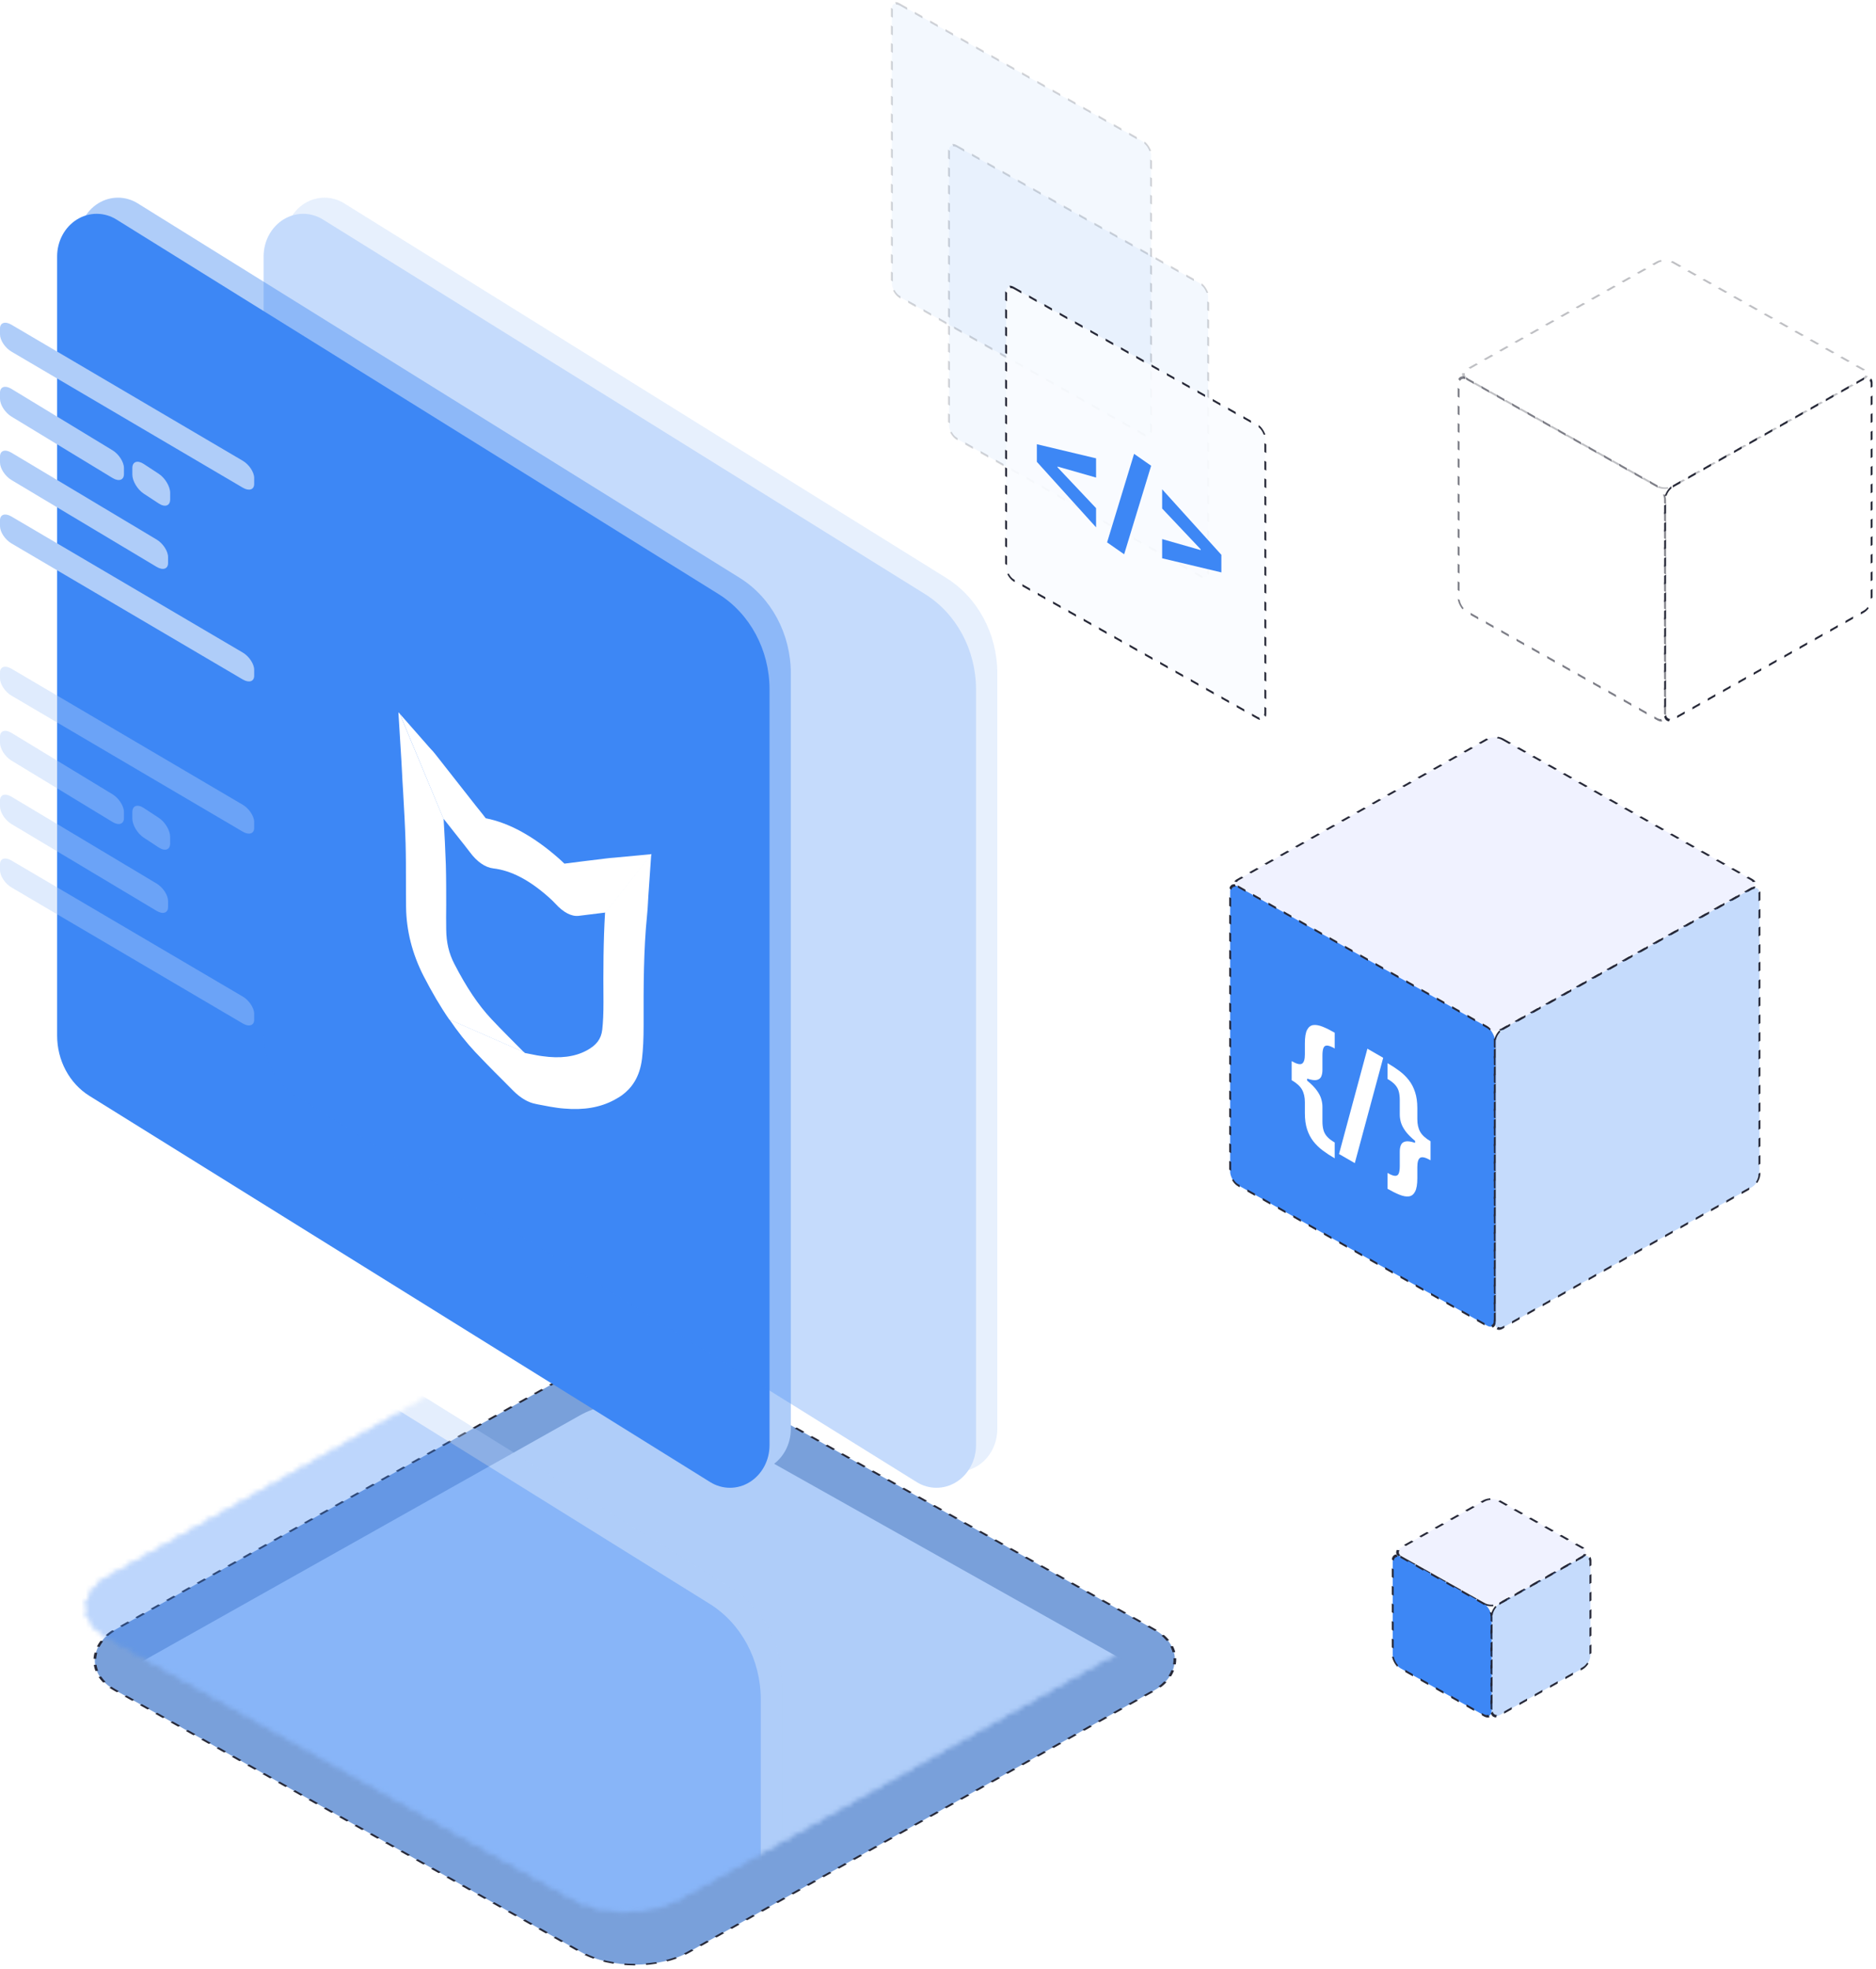 <svg width="427" height="448" viewBox="0 0 427 448" fill="none" xmlns="http://www.w3.org/2000/svg">
<g filter="url(#filter0_d_5378_3810)">
<rect width="149.691" height="149.691" rx="14" transform="matrix(0.872 0.49 -0.872 0.49 142.5 292.34)" fill="#79A0DA"/>
<rect width="149.691" height="149.691" rx="14" transform="matrix(0.872 0.49 -0.872 0.49 142.5 292.34)" stroke="#272938" stroke-width="0.5" stroke-linejoin="bevel" stroke-dasharray="2 2"/>
</g>
<mask id="mask0_5378_3810" style="mask-type:alpha" maskUnits="userSpaceOnUse" x="18" y="296" width="249" height="140">
<rect width="149.691" height="149.691" rx="14" transform="matrix(0.872 0.49 -0.872 0.49 142.5 292.34)" fill="#AFCDF9" stroke="#272938" stroke-width="0.5" stroke-linejoin="bevel" stroke-dasharray="2 2"/>
</mask>
<g mask="url(#mask0_5378_3810)">
<g filter="url(#filter1_d_5378_3810)">
<rect width="149.691" height="149.691" rx="14" transform="matrix(0.872 0.49 -0.872 0.49 142.297 303.129)" fill="#AFCDF9"/>
</g>
<g opacity="0.34">
<path fill-rule="evenodd" clip-rule="evenodd" d="M178 382.974C178 374.007 173.559 365.721 166.35 361.239C137.071 343.03 60.536 295.432 29.354 276.04C26.567 274.307 23.134 274.307 20.345 276.04C17.558 277.773 15.843 280.978 15.843 284.444V461.715C15.843 467.375 18.647 472.61 23.2 475.443C48.419 491.127 131.633 542.878 164.487 563.31C167.274 565.043 170.709 565.043 173.496 563.31C176.283 561.577 178 558.375 178 554.909V382.976V382.974Z" fill="#AFCDF9"/>
<path fill-rule="evenodd" clip-rule="evenodd" d="M173.157 386.648C173.157 377.681 168.715 369.395 161.507 364.913C132.228 346.703 55.693 299.106 24.511 279.714C21.724 277.981 18.291 277.981 15.502 279.714C12.715 281.447 11 284.652 11 288.117V465.389C11 471.049 13.804 476.284 18.357 479.117C43.576 494.801 126.79 546.552 159.644 566.984C162.431 568.717 165.866 568.717 168.653 566.984C171.439 565.251 173.157 562.048 173.157 558.583V386.65V386.648Z" fill="#3D87F5"/>
</g>
</g>
<path fill-rule="evenodd" clip-rule="evenodd" d="M180 153.208C180 144.242 175.559 135.955 168.35 131.473C139.071 113.264 62.536 65.666 31.354 46.274C28.567 44.541 25.134 44.541 22.345 46.274C19.558 48.007 17.843 51.212 17.843 54.678V231.95C17.843 237.61 20.647 242.845 25.2 245.677C50.419 261.361 133.633 313.112 166.487 333.544C169.274 335.277 172.709 335.277 175.496 333.544C178.283 331.812 180 328.609 180 325.143V153.211V153.208Z" fill="#AFCDF9"/>
<path fill-rule="evenodd" clip-rule="evenodd" d="M175.157 156.882C175.157 147.915 170.715 139.629 163.507 135.147C134.228 116.938 57.693 69.34 26.511 49.948C23.724 48.215 20.291 48.215 17.502 49.948C14.715 51.681 13 54.886 13 58.352V235.624C13 241.283 15.804 246.518 20.357 249.351C45.576 265.035 128.79 316.786 161.644 337.218C164.431 338.951 167.866 338.951 170.653 337.218C173.439 335.485 175.157 332.283 175.157 328.817V156.884V156.882Z" fill="#3D87F5"/>
<g opacity="0.3">
<path fill-rule="evenodd" clip-rule="evenodd" d="M227 153.208C227 144.242 222.559 135.955 215.35 131.473C186.071 113.264 109.536 65.666 78.354 46.274C75.567 44.541 72.134 44.541 69.345 46.274C66.558 48.007 64.843 51.212 64.843 54.678V231.95C64.843 237.61 67.647 242.845 72.2 245.677C97.419 261.361 180.633 313.112 213.487 333.544C216.274 335.277 219.709 335.277 222.496 333.544C225.283 331.812 227 328.609 227 325.143V153.211V153.208Z" fill="#AFCDF9"/>
<path fill-rule="evenodd" clip-rule="evenodd" d="M222.157 156.882C222.157 147.915 217.715 139.629 210.507 135.147C181.228 116.938 104.693 69.34 73.511 49.948C70.724 48.215 67.291 48.215 64.502 49.948C61.715 51.681 60 54.886 60 58.352V235.624C60 241.283 62.804 246.518 67.356 249.351C92.576 265.035 175.79 316.786 208.644 337.218C211.431 338.951 214.866 338.951 217.653 337.218C220.439 335.485 222.157 332.283 222.157 328.817V156.884V156.882Z" fill="#3D87F5"/>
</g>
<path d="M-5.01865e-08 74.731C-2.24692e-08 73.417 1.164 73.036 2.599 73.88L55.259 104.841C56.694 105.685 57.858 107.435 57.858 108.749L57.858 110.11C57.858 111.424 56.694 111.805 55.259 110.961L2.599 80C1.164 79.156 -1.0659e-07 77.406 -7.88725e-08 76.092L-5.01865e-08 74.731Z" fill="#AFCDF9"/>
<path d="M-5.02183e-08 103.86C-2.24835e-08 102.525 1.164 102.139 2.599 102.998L35.654 122.768C37.09 123.626 38.253 125.404 38.253 126.739L38.253 128.12C38.253 129.455 37.09 129.841 35.654 128.982L2.599 109.213C1.164 108.354 -1.06657e-07 106.576 -7.89226e-08 105.241L-5.02183e-08 103.86Z" fill="#AFCDF9"/>
<path d="M-5.01867e-08 118.37C-2.24693e-08 117.056 1.164 116.674 2.599 117.519L55.259 148.48C56.694 149.324 57.858 151.074 57.858 152.388L57.858 153.748C57.858 155.063 56.694 155.444 55.259 154.6L2.599 123.639C1.164 122.795 -1.0659e-07 121.045 -7.88729e-08 119.731L-5.01867e-08 118.37Z" fill="#AFCDF9"/>
<path d="M-5.02463e-08 89.349C-2.24961e-08 87.996 1.164 87.605 2.599 88.477L25.612 102.455C27.048 103.327 28.212 105.131 28.212 106.484L28.212 107.884C28.212 109.238 27.048 109.628 25.612 108.756L2.599 94.779C1.164 93.907 -1.06717e-07 92.103 -7.89666e-08 90.749L-5.02463e-08 89.349Z" fill="#AFCDF9"/>
<path d="M30.124 106.493C30.124 105.043 31.287 104.63 32.723 105.57L36.131 107.803C37.567 108.744 38.731 110.682 38.731 112.132L38.731 113.633C38.731 115.083 37.567 115.497 36.131 114.556L32.723 112.323C31.287 111.383 30.124 109.444 30.124 107.994L30.124 106.493Z" fill="#AFCDF9"/>
<g opacity="0.4">
<path d="M-5.01865e-08 153.003C-2.24692e-08 151.689 1.164 151.307 2.599 152.151L55.259 183.112C56.694 183.956 57.858 185.706 57.858 187.021L57.858 188.381C57.858 189.695 56.694 190.077 55.259 189.233L2.599 158.272C1.164 157.428 -1.0659e-07 155.678 -7.88725e-08 154.363L-5.01865e-08 153.003Z" fill="#AFCDF9"/>
<path d="M-5.02183e-08 182.131C-2.24835e-08 180.797 1.164 180.411 2.599 181.269L35.654 201.039C37.09 201.898 38.253 203.676 38.253 205.01L38.253 206.392C38.253 207.726 37.09 208.112 35.654 207.254L2.599 187.484C1.164 186.626 -1.06657e-07 184.848 -7.89226e-08 183.513L-5.02183e-08 182.131Z" fill="#AFCDF9"/>
<path d="M-5.01867e-08 196.642C-2.24693e-08 195.327 1.164 194.946 2.599 195.79L55.259 226.751C56.694 227.595 57.858 229.345 57.858 230.659L57.858 232.02C57.858 233.334 56.694 233.716 55.259 232.871L2.599 201.91C1.164 201.066 -1.0659e-07 199.316 -7.88729e-08 198.002L-5.01867e-08 196.642Z" fill="#AFCDF9"/>
<path d="M-5.02463e-08 167.618C-2.24961e-08 166.265 1.164 165.875 2.599 166.747L25.612 180.724C27.048 181.596 28.212 183.4 28.212 184.753L28.212 186.154C28.212 187.507 27.048 187.898 25.612 187.026L2.599 173.048C1.164 172.176 -1.06717e-07 170.372 -7.89666e-08 169.019L-5.02463e-08 167.618Z" fill="#AFCDF9"/>
<path d="M30.124 184.765C30.124 183.314 31.287 182.901 32.723 183.842L36.131 186.075C37.567 187.015 38.731 188.953 38.731 190.404L38.731 191.905C38.731 193.355 37.567 193.768 36.131 192.827L32.723 190.595C31.287 189.654 30.124 187.716 30.124 186.266L30.124 184.765Z" fill="#AFCDF9"/>
</g>
<rect opacity="0.2" width="67.738" height="66.556" rx="2" transform="matrix(0.871 0.491 0 1 216 32.266)" fill="#3D87F5" fill-opacity="0.3" stroke="#272938" stroke-width="0.5" stroke-linejoin="bevel" stroke-dasharray="2 2"/>
<rect opacity="0.2" width="67.738" height="66.556" rx="2" transform="matrix(0.871 0.491 0 1 203 0)" fill="#3D87F5" fill-opacity="0.3" stroke="#272938" stroke-width="0.5" stroke-linejoin="bevel" stroke-dasharray="2 2"/>
<rect width="67.738" height="66.556" rx="2" transform="matrix(0.871 0.491 0 1 229 64.529)" fill="#FAFCFF" fill-opacity="0.9" stroke="#272938" stroke-width="0.5" stroke-linejoin="bevel" stroke-dasharray="2 2"/>
<path d="M278 130.239L264.52 127.028L264.52 122.66L273.42 125.198L273.289 125.331L273.289 124.821L273.42 125.121L264.52 115.704L264.52 111.326L278 126.237L278 130.239Z" fill="#3D87F5"/>
<path d="M262.013 105.972L255.869 126.117L251.987 123.408L258.131 103.263L262.013 105.972Z" fill="#3D87F5"/>
<path d="M236 105.078L236 101.076L249.48 104.287L249.48 108.665L240.58 106.117L240.72 106L240.72 106.51L240.58 106.194L249.48 115.621L249.48 119.989L236 105.078Z" fill="#3D87F5"/>
<rect opacity="0.3" width="53.955" height="53.955" rx="2" transform="matrix(0.871 0.491 -0.871 0.491 379 58.664)" fill="white" fill-opacity="0.1" stroke="#272938" stroke-width="0.5" stroke-linejoin="bevel" stroke-dasharray="2 2"/>
<rect opacity="0.6" width="53.955" height="52.994" rx="2" transform="matrix(0.871 0.491 0 1 332 85.162)" fill="white" fill-opacity="0.1" stroke="#272938" stroke-width="0.5" stroke-linejoin="bevel" stroke-dasharray="2 2"/>
<rect width="53.955" height="52.994" rx="2" transform="matrix(0.871 -0.491 0 1 379 111.658)" fill="white" fill-opacity="0.1" stroke="#272938" stroke-width="0.5" stroke-linejoin="bevel" stroke-dasharray="2 2"/>
<rect width="25.832" height="25.832" rx="2" transform="matrix(0.871 0.491 -0.871 0.491 339.5 340.512)" fill="#F0F2FF" stroke="#272938" stroke-width="0.5" stroke-linejoin="bevel" stroke-dasharray="2 2"/>
<rect width="25.832" height="25.381" rx="2" transform="matrix(0.871 0.491 0 1 317 353.203)" fill="#3D87F5" stroke="#272938" stroke-width="0.5" stroke-linejoin="bevel" stroke-dasharray="2 2"/>
<rect width="25.832" height="25.381" rx="2" transform="matrix(0.871 -0.491 0 1 339.5 365.893)" fill="#3D87F5" fill-opacity="0.3" stroke="#272938" stroke-width="0.5" stroke-linejoin="bevel" stroke-dasharray="2 2"/>
<path d="M100.979 186.307C101.865 187.424 102.751 188.573 103.664 189.706L105.104 191.526C105.297 191.765 105.491 192.037 105.713 192.292C106.156 192.867 106.571 193.393 106.958 193.904C108.564 196.075 110.447 197.383 112.301 197.591C116.343 198.07 120.44 200.208 124.815 204.071C125.368 204.55 126.171 205.332 126.448 205.651C128.22 207.598 130.102 208.587 131.735 208.38C133.646 208.141 135.639 207.885 137.798 207.63C137.798 207.662 137.798 207.726 137.798 207.758L148.318 194.351L140.788 195.053C140.456 195.085 140.124 195.117 139.791 195.149C139.155 195.197 138.518 195.245 137.854 195.34C134.393 195.771 131.293 196.122 128.469 196.505C127.998 196.043 127.555 195.66 127.195 195.324C121.52 190.329 115.928 187.232 110.557 186.179C110.502 186.115 110.474 186.067 110.419 186.004C110.253 185.78 110.059 185.541 109.893 185.317L108.37 183.418C105.297 179.508 102.225 175.597 99.152 171.687C98.764 171.176 98.404 170.777 98.1 170.474C98.017 170.362 97.906 170.267 97.795 170.139L90.985 162.382L100.951 186.355C100.979 186.371 100.979 186.339 100.979 186.307Z" fill="white"/>
<path d="M117.508 237.663C116.871 237.04 116.262 236.402 115.653 235.796C114.324 234.455 113.051 233.146 111.805 231.821C108.843 228.645 106.185 224.687 103.417 219.324C102.171 216.914 101.59 214.441 101.562 211.456C101.534 209.621 101.534 207.769 101.562 205.966C101.562 202.965 101.562 199.869 101.479 196.756C101.368 193.309 101.174 189.814 100.981 186.382L90.987 162.394L90.682 162.059L91.263 171.491C91.291 171.954 91.319 172.417 91.347 172.848C91.402 173.742 91.457 174.54 91.485 175.354C91.568 176.998 91.651 178.61 91.762 180.269C91.983 184.1 92.205 188.058 92.316 191.857C92.398 194.777 92.398 197.778 92.398 200.683C92.398 202.534 92.398 204.417 92.426 206.349C92.482 211.743 93.838 217.058 96.44 222.133C98.323 225.772 100.233 229.044 102.254 231.965L114.463 237.312L119.224 239.387C118.643 238.828 118.089 238.253 117.508 237.663Z" fill="white"/>
<path d="M148.237 194.275L137.717 207.682C137.329 214.13 137.302 220.786 137.357 228C137.357 230.649 137.274 232.58 137.08 234.288C136.831 236.411 135.751 237.831 133.481 239.044C130.796 240.465 127.502 240.896 123.432 240.305C123.045 240.241 122.657 240.209 122.242 240.13C121.494 239.986 120.747 239.842 119.972 239.683C119.861 239.651 119.75 239.651 119.639 239.619L119.473 239.587C119.39 239.507 119.335 239.443 119.252 239.364L114.49 237.289L102.282 231.942C104.164 234.719 106.13 237.193 108.206 239.411C109.064 240.321 109.895 241.183 110.753 242.061C111.971 243.306 113.189 244.551 114.379 245.716C115.182 246.53 116.013 247.36 116.816 248.174C117.646 249.004 118.532 249.706 119.418 250.217C120.248 250.695 121.079 251.015 121.909 251.174L122.519 251.302C123.432 251.477 124.318 251.637 125.232 251.813C126.311 251.988 127.391 252.164 128.388 252.228C132.845 252.627 136.61 251.988 139.793 250.28C140.347 249.961 140.984 249.626 141.593 249.179C143.586 247.711 145.607 245.301 146.133 240.848C146.382 238.693 146.493 236.363 146.493 233.203C146.465 224.185 146.493 216.061 147.268 208.337C147.379 207.315 147.434 206.326 147.489 205.336C147.517 204.841 147.545 204.346 147.572 203.852L148.237 194.275Z" fill="white"/>
<rect width="69.158" height="69.158" rx="2" transform="matrix(0.871 0.491 -0.871 0.491 340.237 167.191)" fill="#F0F2FF" stroke="#272938" stroke-width="0.5" stroke-linejoin="bevel" stroke-dasharray="2 2"/>
<rect width="69.158" height="67.951" rx="2" transform="matrix(0.871 0.491 0 1 280 200.713)" fill="#3D87F5" stroke="#272938" stroke-width="0.5" stroke-linejoin="bevel" stroke-dasharray="2 2"/>
<rect width="69.158" height="67.951" rx="2" transform="matrix(0.871 -0.491 0 1 340.237 235.143)" fill="#3D87F5" fill-opacity="0.3" stroke="#272938" stroke-width="0.5" stroke-linejoin="bevel" stroke-dasharray="2 2"/>
<path d="M325.607 261.731V264.001C324.484 263.353 323.701 263.161 323.257 263.425C322.819 263.692 322.601 264.405 322.601 265.565V268.071C322.601 269.464 322.431 270.48 322.091 271.12C321.758 271.771 321.288 272.136 320.681 272.215C320.081 272.298 319.366 272.172 318.537 271.837C317.714 271.506 316.806 271.054 315.814 270.482V266.88C316.584 267.324 317.169 267.544 317.567 267.541C317.972 267.548 318.246 267.352 318.39 266.953C318.533 266.562 318.605 266.005 318.605 265.282V261.985C318.605 261.405 318.697 260.912 318.879 260.506C319.062 260.092 319.402 259.832 319.898 259.727C320.394 259.614 321.102 259.71 322.023 260.015C322.943 260.312 324.138 260.884 325.607 261.731ZM315.814 241.902C316.806 242.474 317.714 243.069 318.537 243.686C319.366 244.308 320.081 245.006 320.681 245.781C321.288 246.56 321.758 247.467 322.091 248.502C322.431 249.534 322.601 250.746 322.601 252.138V254.634C322.601 255.793 322.819 256.759 323.257 257.53C323.701 258.306 324.484 259.017 325.607 259.665V261.934C324.138 261.087 322.943 260.286 322.023 259.529C321.102 258.765 320.394 258.044 319.898 257.367C319.402 256.682 319.062 256.03 318.879 255.413C318.697 254.788 318.605 254.19 318.605 253.618V250.32C318.605 249.59 318.533 248.947 318.39 248.39C318.246 247.825 317.972 247.313 317.567 246.854C317.169 246.391 316.584 245.937 315.814 245.493V241.902ZM325.607 259.665V264.001L322.091 261.974V257.638L325.607 259.665Z" fill="white"/>
<path d="M314.832 240.683L308.369 264.645L304.775 262.573L311.238 238.611L314.832 240.683Z" fill="white"/>
<path d="M294 243.712V241.442C295.129 242.094 295.913 242.286 296.35 242.018C296.788 241.751 297.006 241.038 297.006 239.878V237.383C297.006 235.99 297.173 234.972 297.506 234.328C297.845 233.681 298.315 233.316 298.916 233.233C299.523 233.154 300.241 233.282 301.071 233.617C301.9 233.952 302.807 234.404 303.793 234.972V238.563C303.023 238.119 302.435 237.897 302.03 237.897C301.632 237.893 301.361 238.091 301.218 238.49C301.074 238.881 301.002 239.442 301.002 240.172V243.469C301.002 244.041 300.911 244.534 300.728 244.949C300.545 245.355 300.206 245.615 299.709 245.728C299.213 245.833 298.505 245.737 297.584 245.44C296.664 245.135 295.469 244.559 294 243.712ZM303.793 263.552C302.807 262.984 301.9 262.389 301.071 261.768C300.241 261.147 299.523 260.447 298.916 259.668C298.315 258.892 297.845 257.985 297.506 256.946C297.173 255.919 297.006 254.708 297.006 253.316V250.809C297.006 249.65 296.788 248.684 296.35 247.913C295.913 247.141 295.129 246.43 294 245.778V243.509C295.469 244.356 296.664 245.161 297.584 245.925C298.505 246.682 299.213 247.403 299.709 248.088C300.206 248.765 300.545 249.416 300.728 250.041C300.911 250.658 301.002 251.257 301.002 251.837V255.134C301.002 255.856 301.074 256.496 301.218 257.053C301.361 257.618 301.632 258.128 302.03 258.583C302.435 259.05 303.023 259.506 303.793 259.95V263.552ZM294 245.778V241.442L297.516 243.469V247.805L294 245.778Z" fill="white"/>
<defs>
<filter id="filter0_d_5378_3810" x="18.895" y="296.215" width="249.21" height="150.91" filterUnits="userSpaceOnUse" color-interpolation-filters="sRGB">
<feFlood flood-opacity="0" result="BackgroundImageFix"/>
<feColorMatrix in="SourceAlpha" type="matrix" values="0 0 0 0 0 0 0 0 0 0 0 0 0 0 0 0 0 0 127 0" result="hardAlpha"/>
<feOffset dx="2" dy="12"/>
<feComposite in2="hardAlpha" operator="out"/>
<feColorMatrix type="matrix" values="0 0 0 0 0.686 0 0 0 0 0.804 0 0 0 0 0.976 0 0 0 0.1 0"/>
<feBlend mode="normal" in2="BackgroundImageFix" result="effect1_dropShadow_5378_3810"/>
<feBlend mode="normal" in="SourceGraphic" in2="effect1_dropShadow_5378_3810" result="shape"/>
</filter>
<filter id="filter1_d_5378_3810" x="18.947" y="307.146" width="248.701" height="150.625" filterUnits="userSpaceOnUse" color-interpolation-filters="sRGB">
<feFlood flood-opacity="0" result="BackgroundImageFix"/>
<feColorMatrix in="SourceAlpha" type="matrix" values="0 0 0 0 0 0 0 0 0 0 0 0 0 0 0 0 0 0 127 0" result="hardAlpha"/>
<feOffset dx="2" dy="12"/>
<feComposite in2="hardAlpha" operator="out"/>
<feColorMatrix type="matrix" values="0 0 0 0 0.686 0 0 0 0 0.804 0 0 0 0 0.976 0 0 0 0.1 0"/>
<feBlend mode="normal" in2="BackgroundImageFix" result="effect1_dropShadow_5378_3810"/>
<feBlend mode="normal" in="SourceGraphic" in2="effect1_dropShadow_5378_3810" result="shape"/>
</filter>
</defs>
</svg>
